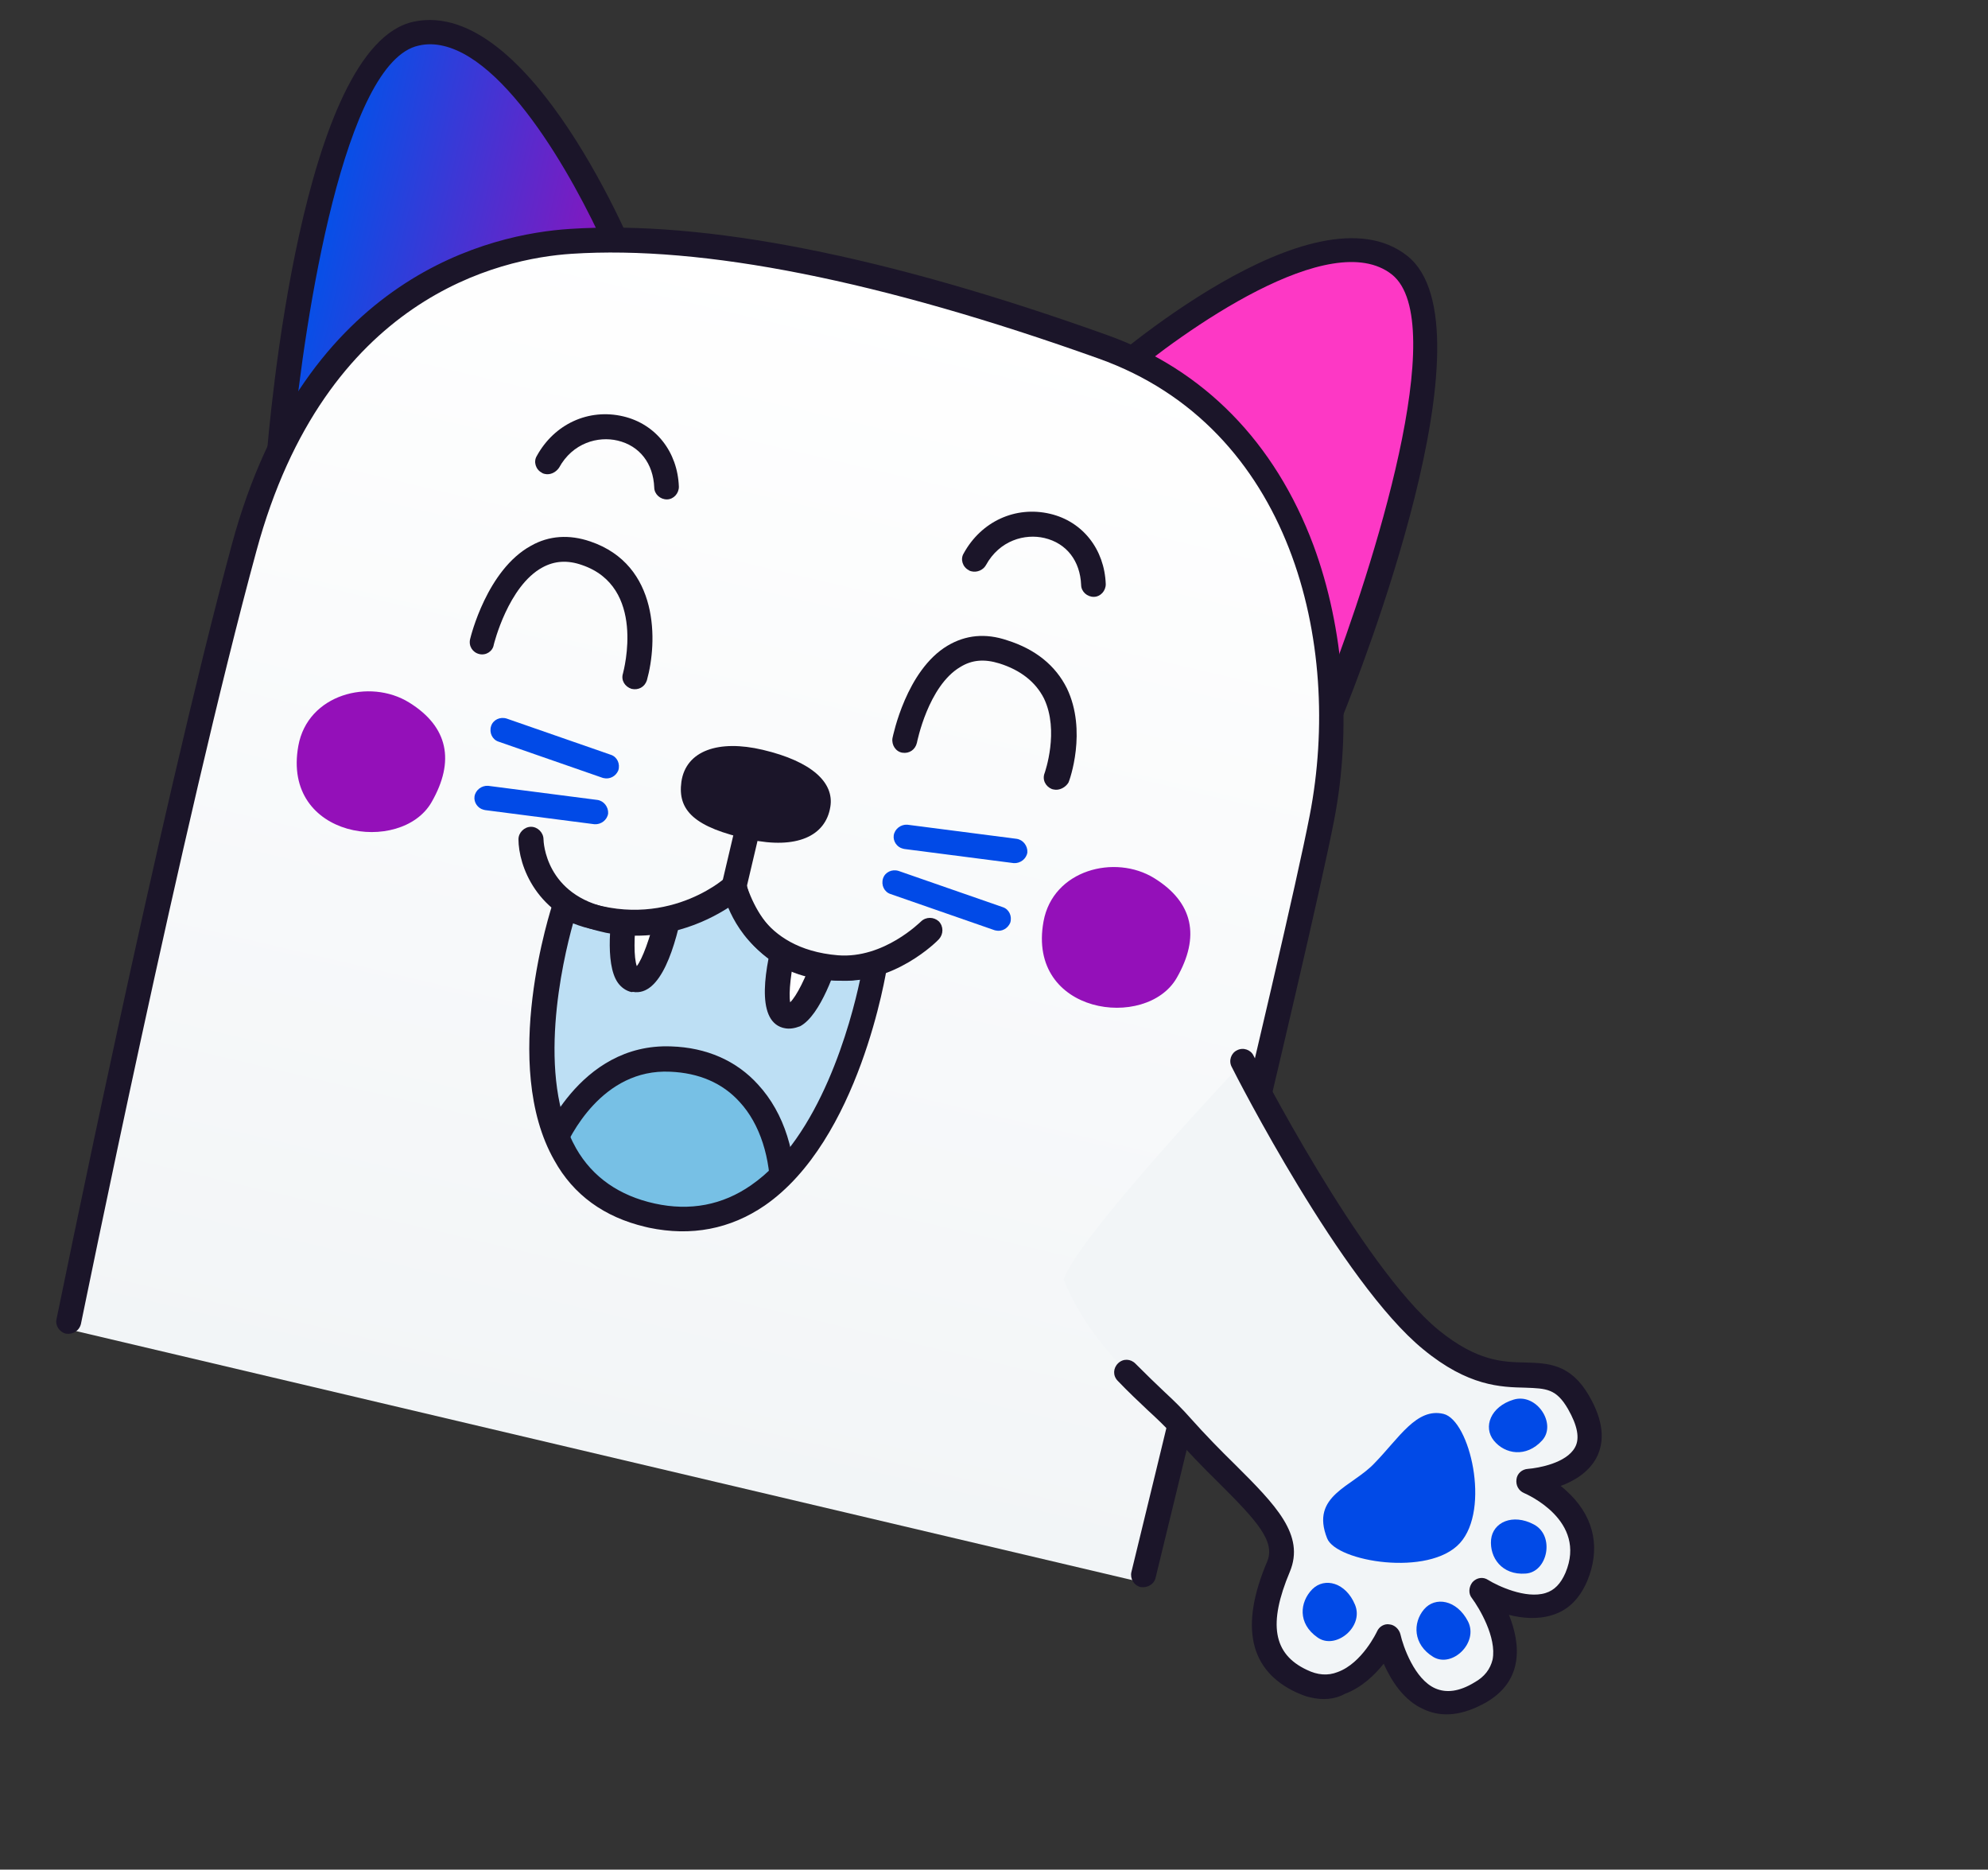 <?xml version="1.0" encoding="UTF-8"?> <svg xmlns="http://www.w3.org/2000/svg" width="368" height="346" viewBox="0 0 368 346" fill="none"><rect x="0" y="0" width="368" height="346" fill="#333333" stroke="none"/><path fill-rule="evenodd" clip-rule="evenodd" d="M51.596 85.653C51.596 85.653 57.444 10.284 77.109 6.187C97.111 1.963 116.309 49.536 116.309 49.536L51.596 85.653Z" fill="url(#paint0_linear_574_2)"></path><path d="M51.069 87.892C50.777 87.823 50.582 87.777 50.313 87.611C49.603 87.135 49.18 86.316 49.266 85.515C49.888 77.647 55.842 8.365 76.594 4.01C98.218 -0.55 117.581 46.754 118.336 48.782C118.811 49.818 118.318 51.038 117.356 51.633L52.764 87.675C52.185 87.949 51.555 88.006 51.069 87.892ZM82.112 8.496C80.555 8.129 79.026 8.077 77.503 8.437C63.765 11.363 56.423 58.64 54.209 81.543L113.24 48.608C108.029 36.283 94.96 11.525 82.112 8.496Z" fill="#1B1529"></path><path fill-rule="evenodd" clip-rule="evenodd" d="M246.423 131.577C246.423 131.577 274.852 61.531 259.088 49.082C243.077 36.37 204.654 70.361 204.654 70.361L246.423 131.577Z" fill="#FD38C5"></path><path d="M245.895 133.816C245.311 133.678 244.871 133.368 244.476 132.864L202.781 71.769C202.088 70.784 202.289 69.495 203.177 68.78C204.855 67.326 243.21 33.627 260.52 47.365C277.045 60.507 251.527 125.177 248.57 132.494C248.289 133.25 247.544 133.793 246.697 133.902C246.405 133.833 246.09 133.861 245.895 133.816ZM207.74 70.78L245.847 126.612C254.072 105.229 268.64 59.553 257.655 50.799C246.304 41.856 219.155 61.142 207.74 70.78Z" fill="#1B1529"></path><path fill-rule="evenodd" clip-rule="evenodd" d="M12.401 245.936L211.154 292.785C211.154 292.785 239.429 177.189 244.191 152.626C249.998 122.762 242.085 79.184 203.698 65.512C153.66 47.656 123.714 44.809 105.15 45.981C86.586 47.154 56.846 57.815 44.741 102.633C31.139 153.365 12.401 245.936 12.401 245.936Z" fill="url(#paint1_linear_574_2)"></path><path d="M12.194 246.812C11.026 246.536 10.185 245.311 10.46 244.143C10.667 243.267 29.336 150.989 42.944 100.668C56.437 50.835 91.094 43.285 105.489 42.363C130.426 40.741 163.818 47.276 204.936 62.002C222.85 68.383 236.009 81.861 243.13 100.903C248.844 116.325 250.234 134.838 246.969 151.74C242.252 176.108 214.183 290.828 213.908 291.996C213.61 293.261 212.333 293.885 211.142 293.707C209.876 293.409 209.155 292.109 209.431 290.941C209.706 289.773 237.752 175.15 242.446 150.879C248.614 119.045 239.027 79.08 203.394 66.365C162.934 51.897 130.052 45.379 105.842 46.967C92.489 47.826 60.18 55.005 47.472 101.941C33.836 151.947 15.19 244.127 14.983 245.003C14.685 246.269 13.482 247.013 12.194 246.812Z" fill="#1B1529"></path><path d="M104.535 167.842C104.535 167.842 87.773 218.035 120.637 225.062C153.696 232.136 162.02 178.515 162.02 178.515C162.02 178.515 142.383 184.674 135.801 164.219C135.921 164.144 122.666 175.917 104.535 167.842Z" fill="#BDDFF4"></path><mask id="mask0_574_2" style="mask-type:luminance" maskUnits="userSpaceOnUse" x="100" y="164" width="63" height="62"><path d="M104.535 167.842C104.535 167.842 87.773 218.035 120.637 225.062C153.696 232.136 162.02 178.515 162.02 178.515C162.02 178.515 142.383 184.674 135.801 164.219C135.921 164.144 122.666 175.917 104.535 167.842Z" fill="white"></path></mask><g mask="url(#mask0_574_2)"><path fill-rule="evenodd" clip-rule="evenodd" d="M101.797 213.019C101.797 213.019 108.326 195.345 124.004 195.959C138.759 196.56 145.402 208.914 144.756 222.118C144.756 222.118 132.594 235.792 118.543 233.507C104.59 231.246 101.797 213.019 101.797 213.019Z" fill="#77C0E5"></path><path d="M116.945 235.494C102.54 232.098 99.701 214.066 99.57 213.316C99.564 212.904 99.559 212.491 99.725 212.222C100.006 211.466 107.033 192.986 124.24 193.651C130.767 193.854 136.355 196.301 140.344 200.735C145.169 205.982 147.576 213.638 147.184 222.279C147.166 222.788 146.931 223.35 146.645 223.693C146.095 224.283 133.549 238.278 118.405 235.838C117.821 235.7 117.334 235.586 116.945 235.494ZM104.202 213.278C104.848 216.204 108.084 229.501 119.048 231.366C130.133 233.157 140.169 223.708 142.586 221.298C142.686 214.335 140.685 208.007 136.918 203.934C133.742 200.412 129.351 198.555 124.06 198.335C111.463 197.729 105.4 210.375 104.202 213.278Z" fill="#1B1529"></path><path fill-rule="evenodd" clip-rule="evenodd" d="M115.947 166.936C115.947 166.936 113.514 180.746 117.476 181.372C121.438 181.998 124.267 166.945 124.267 166.945L115.947 166.936Z" fill="white"></path><path d="M116.851 183.588C115.878 183.358 114.996 182.739 114.378 181.875C111.832 178.295 113.164 169.157 113.686 166.506C113.841 165.412 114.849 164.622 115.988 164.583L124.308 164.592C125.035 164.558 125.671 164.913 126.066 165.417C126.461 165.921 126.712 166.597 126.552 167.278C125.106 175.157 122.296 184.46 117.166 183.559C116.949 183.611 116.851 183.588 116.851 183.588ZM117.87 169.239C117.319 173.321 117.323 177.226 117.878 178.795C118.903 177.496 120.331 173.62 121.363 169.24L117.87 169.239Z" fill="#1B1529"></path><path fill-rule="evenodd" clip-rule="evenodd" d="M153.293 175.739C153.293 175.739 149.302 189.182 145.478 187.973C141.653 186.763 145.845 172.032 145.845 172.032L153.293 175.739Z" fill="white"></path><path d="M145.145 190.257C145.048 190.234 144.95 190.211 144.853 190.188C139.861 188.703 141.502 179.124 143.727 171.429C143.888 170.748 144.414 170.256 144.993 169.981C145.571 169.707 146.299 169.673 146.934 170.028L154.382 173.735C155.384 174.28 155.836 175.414 155.583 176.484C154.769 179.067 151.977 187.861 148.1 189.926C147.086 190.304 146.118 190.486 145.145 190.257ZM147.419 175.382C146.409 179.664 145.955 183.77 146.269 185.488C147.466 184.332 149.214 180.839 150.544 176.941L147.419 175.382Z" fill="#1B1529"></path></g><path d="M119.451 227.043C111.859 225.254 106.152 221.134 102.621 214.754C92.511 197.063 101.993 168.167 102.366 167.022C102.601 166.461 103.03 165.946 103.609 165.671C104.187 165.397 104.891 165.46 105.452 165.695C121.998 173.088 133.866 162.838 134.273 162.42C134.8 161.928 135.67 161.722 136.449 161.905C137.227 162.089 137.817 162.639 138.046 163.412C143.845 181.526 160.658 176.448 161.334 176.196C162.107 175.967 162.886 176.151 163.498 176.603C164.088 177.153 164.414 177.949 164.23 178.728C164.029 180.016 159.087 211.009 141.543 223.107C135.174 227.462 127.965 228.845 120.132 227.204C119.938 227.158 119.743 227.112 119.451 227.043ZM106.08 170.877C104.113 177.914 99.163 199.35 106.642 212.517C109.697 217.861 114.643 221.287 121.188 222.726C127.732 224.166 133.756 223.018 139.043 219.332C151.804 210.525 157.509 189.37 159.219 181.245C153.069 182.056 140.838 181.639 134.878 167.7C130.645 170.4 121.728 174.669 110.22 172.059C108.737 171.812 107.397 171.393 106.08 170.877Z" fill="#1B1529"></path><path d="M110.976 172.339C99.198 169.563 95.99 160.074 95.975 155.345C95.958 154.108 97.035 153.026 98.272 153.009C99.508 152.993 100.59 154.069 100.607 155.306C100.612 155.719 100.918 165.756 113.004 168.092C125.285 170.473 134.347 162.54 134.444 162.563C135.092 161.997 135.939 161.888 136.718 162.072C137.474 162.353 138.138 163.023 138.246 163.87C138.349 164.305 140.417 175.581 155.133 176.789C163.607 177.451 170.355 170.617 170.475 170.542C171.409 169.632 172.84 169.662 173.773 170.498C174.683 171.432 174.654 172.863 173.818 173.796C173.531 174.14 165.443 182.302 154.856 181.45C141.841 180.437 136.788 172.67 134.809 167.992C130.696 170.618 122.455 174.634 112.143 172.615C111.657 172.5 111.267 172.408 110.976 172.339Z" fill="#1B1529"></path><path fill-rule="evenodd" clip-rule="evenodd" d="M126.135 144.666C126.979 138.906 133.015 136.836 141.191 138.763C150.34 140.92 154.444 144.867 153.704 149.315C152.831 154.76 147.43 157.186 138.819 155.362C128.456 153.124 125.405 149.94 126.135 144.666Z" fill="#1B1529"></path><path d="M135.331 166.355C134.066 166.056 133.322 164.854 133.62 163.588L136.855 149.864C137.153 148.599 138.356 147.855 139.621 148.154C140.887 148.452 141.631 149.655 141.332 150.92L138.097 164.644C137.799 165.909 136.596 166.653 135.331 166.355Z" fill="#1B1529"></path><path d="M88.733 121.046C87.468 120.748 86.724 119.545 87.022 118.28C87.137 117.793 90.148 105.455 98.286 101.004C101.608 99.115 105.365 98.871 109.263 100.201C122.105 104.563 121.716 118.855 119.749 125.891C119.353 127.134 118.173 127.78 116.908 127.482C115.666 127.087 114.922 125.884 115.317 124.641C115.478 123.96 119.613 108.599 107.721 104.563C105.065 103.629 102.666 103.782 100.426 105.001C94.069 108.434 91.425 119.215 91.402 119.312C91.224 120.503 89.998 121.345 88.733 121.046Z" fill="#1B1529"></path><path d="M195.023 146.101C194.926 146.078 194.828 146.055 194.731 146.032C193.511 145.539 192.888 144.262 193.381 143.042C193.404 142.945 196.138 135.268 193.243 129.243C191.698 126.207 188.928 124.013 185.006 122.78C182.229 121.92 179.927 122.097 177.762 123.436C171.795 126.961 169.752 137.37 169.729 137.467C169.431 138.733 168.325 139.499 167.037 139.298C165.846 139.12 165.005 137.895 165.206 136.606C165.321 136.12 167.753 124.056 175.405 119.49C178.75 117.504 182.432 117.139 186.428 118.492C191.689 120.143 195.393 123.174 197.487 127.366C201.28 135.247 197.984 144.436 197.795 144.802C197.273 145.706 196.094 146.353 195.023 146.101Z" fill="#1B1529"></path><path d="M100.844 87.707C100.649 87.661 100.455 87.615 100.283 87.472C99.184 86.904 98.703 85.455 99.368 84.379C102.611 78.466 108.951 75.542 115.375 77.056C121.41 78.479 125.433 83.639 125.665 90.064C125.682 91.301 124.702 92.406 123.466 92.422C122.229 92.439 121.124 91.46 121.107 90.223C120.926 85.762 118.408 82.497 114.32 81.534C110.718 80.685 106.005 81.937 103.473 86.58C102.854 87.461 101.817 87.936 100.844 87.707Z" fill="#1B1529"></path><path d="M179.865 105.739C179.67 105.694 179.475 105.648 179.304 105.504C178.204 104.937 177.724 103.488 178.389 102.412C181.632 96.498 187.972 93.575 194.396 95.089C200.43 96.512 204.454 101.672 204.686 108.097C204.702 109.334 203.723 110.439 202.486 110.455C201.249 110.472 200.144 109.492 200.128 108.255C199.946 103.795 197.428 100.53 193.34 99.567C189.739 98.718 185.026 99.97 182.493 104.612C181.972 105.517 180.838 105.969 179.865 105.739Z" fill="#1B1529"></path><path fill-rule="evenodd" clip-rule="evenodd" d="M55.228 138.009C56.967 128.453 68.448 125.508 75.713 129.995C82.977 134.481 84.252 140.843 79.891 148.445C74.299 158.223 52.089 155.248 55.228 138.009Z" fill="#9410B9"></path><path fill-rule="evenodd" clip-rule="evenodd" d="M193.168 170.523C194.907 160.967 206.388 158.023 213.653 162.509C220.917 166.996 222.192 173.358 217.831 180.96C212.239 190.738 190.029 187.763 193.168 170.523Z" fill="#9410B9"></path><path d="M111.755 143.998C111.658 143.975 111.561 143.952 111.561 143.952L92.284 137.25C91.139 136.878 90.516 135.601 90.911 134.358C91.284 133.213 92.561 132.589 93.803 132.985L113.08 139.686C114.225 140.059 114.849 141.336 114.453 142.579C113.983 143.701 112.826 144.25 111.755 143.998Z" fill="#014AE7"></path><path d="M89.519 149.852C88.448 149.6 87.681 148.494 87.837 147.401C88.014 146.21 89.143 145.346 90.357 145.426L110.597 148.04C111.788 148.218 112.652 149.346 112.571 150.56C112.394 151.751 111.265 152.615 110.051 152.534L89.811 149.921C89.714 149.898 89.616 149.875 89.519 149.852Z" fill="#014AE7"></path><path d="M167.123 157.049C166.052 156.796 165.286 155.691 165.441 154.597C165.619 153.406 166.747 152.542 167.961 152.623L188.201 155.236C189.392 155.414 190.256 156.542 190.176 157.756C189.998 158.947 188.869 159.811 187.655 159.731L167.415 157.117C167.22 157.072 167.123 157.049 167.123 157.049Z" fill="#014AE7"></path><path d="M184.306 172.195C184.209 172.172 184.112 172.149 184.112 172.149L164.835 165.448C163.69 165.075 163.066 163.798 163.462 162.555C163.835 161.41 165.112 160.787 166.354 161.182L185.631 167.884C186.776 168.256 187.399 169.534 187.004 170.776C186.557 171.801 185.474 172.47 184.306 172.195Z" fill="#014AE7"></path><path fill-rule="evenodd" clip-rule="evenodd" d="M230.138 196.499C230.138 196.499 250.049 235.843 264.922 248.055C279.795 260.267 286.412 249.51 292.258 259.668C300.036 273.167 282.976 274.065 282.976 274.065C282.976 274.065 296.914 279.879 291.842 291.85C287.327 302.535 274.239 294.256 274.239 294.256C274.239 294.256 284.277 307.317 273.987 313.216C260.79 320.798 256.928 302.782 256.928 302.782C256.928 302.782 250.973 315.786 240.854 310.971C230.825 306.195 234.026 296.03 236.595 289.842C239.773 282.5 230.038 276.543 218.489 263.7C213.571 258.194 202.333 250.17 196.892 236.81C199.455 228.875 230.138 196.499 230.138 196.499Z" fill="url(#paint2_linear_574_2)"></path><path d="M242.641 314.142C241.736 313.968 240.818 313.571 239.9 313.173C231.301 309.125 229.465 301.03 234.537 289.06C236.165 285.297 232.778 281.543 225.385 274.203C222.781 271.659 219.929 268.681 216.829 265.27C215.73 264.031 214.265 262.634 212.472 260.987C210.77 259.379 208.833 257.56 206.884 255.518C205.981 254.582 206.039 253.19 206.974 252.288C207.91 251.385 209.302 251.442 210.204 252.378C212.101 254.289 213.947 256.068 215.648 257.676C217.441 259.324 218.959 260.852 220.201 262.261C223.209 265.634 226.009 268.48 228.613 271.023C236.15 278.534 241.606 284.056 238.758 290.887C234.719 300.471 235.658 306.107 241.911 309.031C243.89 309.997 245.781 310.161 247.621 309.432C252.144 307.794 254.87 302 254.909 301.908C255.307 300.99 256.306 300.442 257.212 300.616C258.157 300.698 259.008 301.502 259.241 302.475C259.719 304.643 261.85 310.796 265.705 312.464C267.724 313.338 270.128 313.071 272.944 311.347C274.812 310.303 275.854 308.902 276.294 307.131C277.096 303.011 273.794 297.55 272.487 295.786C271.768 294.93 271.877 293.67 272.589 292.779C273.393 291.929 274.55 291.775 275.48 292.395C277.196 293.465 282.439 295.952 286.094 294.81C287.724 294.317 288.91 293.086 289.784 291.067C293.862 281.391 282.574 276.506 282.115 276.308C281.106 275.871 280.558 274.871 280.719 273.742C280.841 272.705 281.737 271.894 282.853 271.833C284.771 271.682 289.961 270.768 291.547 267.859C292.485 266.194 291.994 263.803 290.259 260.763C288.079 256.987 286.241 256.954 282.381 256.809C277.852 256.701 271.799 256.588 263.446 249.704C248.389 237.413 228.802 199.081 227.994 197.423C227.394 196.292 227.898 194.876 228.99 194.367C230.121 193.767 231.538 194.271 232.046 195.363C232.202 195.758 251.984 234.393 266.295 246.143C273.469 251.972 278.222 252.068 282.437 252.148C286.52 252.281 290.735 252.361 294.154 258.309C296.777 262.822 297.171 266.697 295.466 269.882C293.999 272.516 291.354 274.095 288.895 274.992C289.55 275.494 290.165 276.087 290.78 276.68C295.242 281.226 296.22 286.77 293.809 292.592C292.38 295.896 290.258 298.028 287.261 298.911C284.619 299.729 281.783 299.482 279.33 298.856C280.371 301.486 281.174 304.667 280.585 307.79C279.997 310.913 278.071 313.348 275.031 315.084C270.861 317.419 267.038 317.944 263.59 316.343C259.827 314.715 257.517 310.991 256.136 307.887C254.461 309.995 252.036 312.324 248.92 313.481C247.052 314.525 244.819 314.648 242.641 314.142Z" fill="#1B1529"></path><path fill-rule="evenodd" clip-rule="evenodd" d="M243.862 303.011C247.176 305.426 252.535 301.099 250.83 296.983C249.124 292.867 245.215 291.829 242.922 294.105C240.59 296.474 240.182 300.438 243.862 303.011Z" fill="#014AE7"></path><path fill-rule="evenodd" clip-rule="evenodd" d="M265.31 306.635C268.824 308.748 273.78 303.965 271.718 300.015C269.656 296.066 265.671 295.377 263.588 297.847C261.505 300.317 261.543 304.333 265.31 306.635Z" fill="#014AE7"></path><path fill-rule="evenodd" clip-rule="evenodd" d="M282.393 291.21C286.486 290.973 287.881 284.227 283.951 282.129C280.02 280.031 276.34 281.71 276.014 284.924C275.714 288.235 278.011 291.53 282.393 291.21Z" fill="#014AE7"></path><path fill-rule="evenodd" clip-rule="evenodd" d="M285.486 266.55C288.217 263.492 284.441 257.73 280.177 259.02C275.912 260.31 274.492 264.097 276.531 266.604C278.569 269.111 282.522 269.822 285.486 266.55Z" fill="#014AE7"></path><path fill-rule="evenodd" clip-rule="evenodd" d="M245.666 284.689C247.36 289.009 264.528 291.862 270.243 285.574C275.958 279.286 272.07 262.819 267.202 261.658C262.239 260.47 258.993 266.102 254.466 270.75C250.309 275.191 242.5 276.735 245.666 284.689Z" fill="#014AE7"></path><defs><linearGradient id="paint0_linear_574_2" x1="57.706" y1="43.739" x2="114.405" y2="57.104" gradientUnits="userSpaceOnUse"><stop stop-color="#0152E9"></stop><stop offset="1" stop-color="#9410B9"></stop></linearGradient><linearGradient id="paint1_linear_574_2" x1="162.107" y1="52.736" x2="111.083" y2="269.197" gradientUnits="userSpaceOnUse"><stop stop-color="white"></stop><stop offset="1" stop-color="#F2F5F7"></stop></linearGradient><linearGradient id="paint2_linear_574_2" x1="296.845" y1="280.29" x2="196.783" y2="236.986" gradientUnits="userSpaceOnUse"><stop stop-color="#F2F5F7"></stop><stop offset="1" stop-color="#F2F5F7"></stop></linearGradient></defs></svg> 